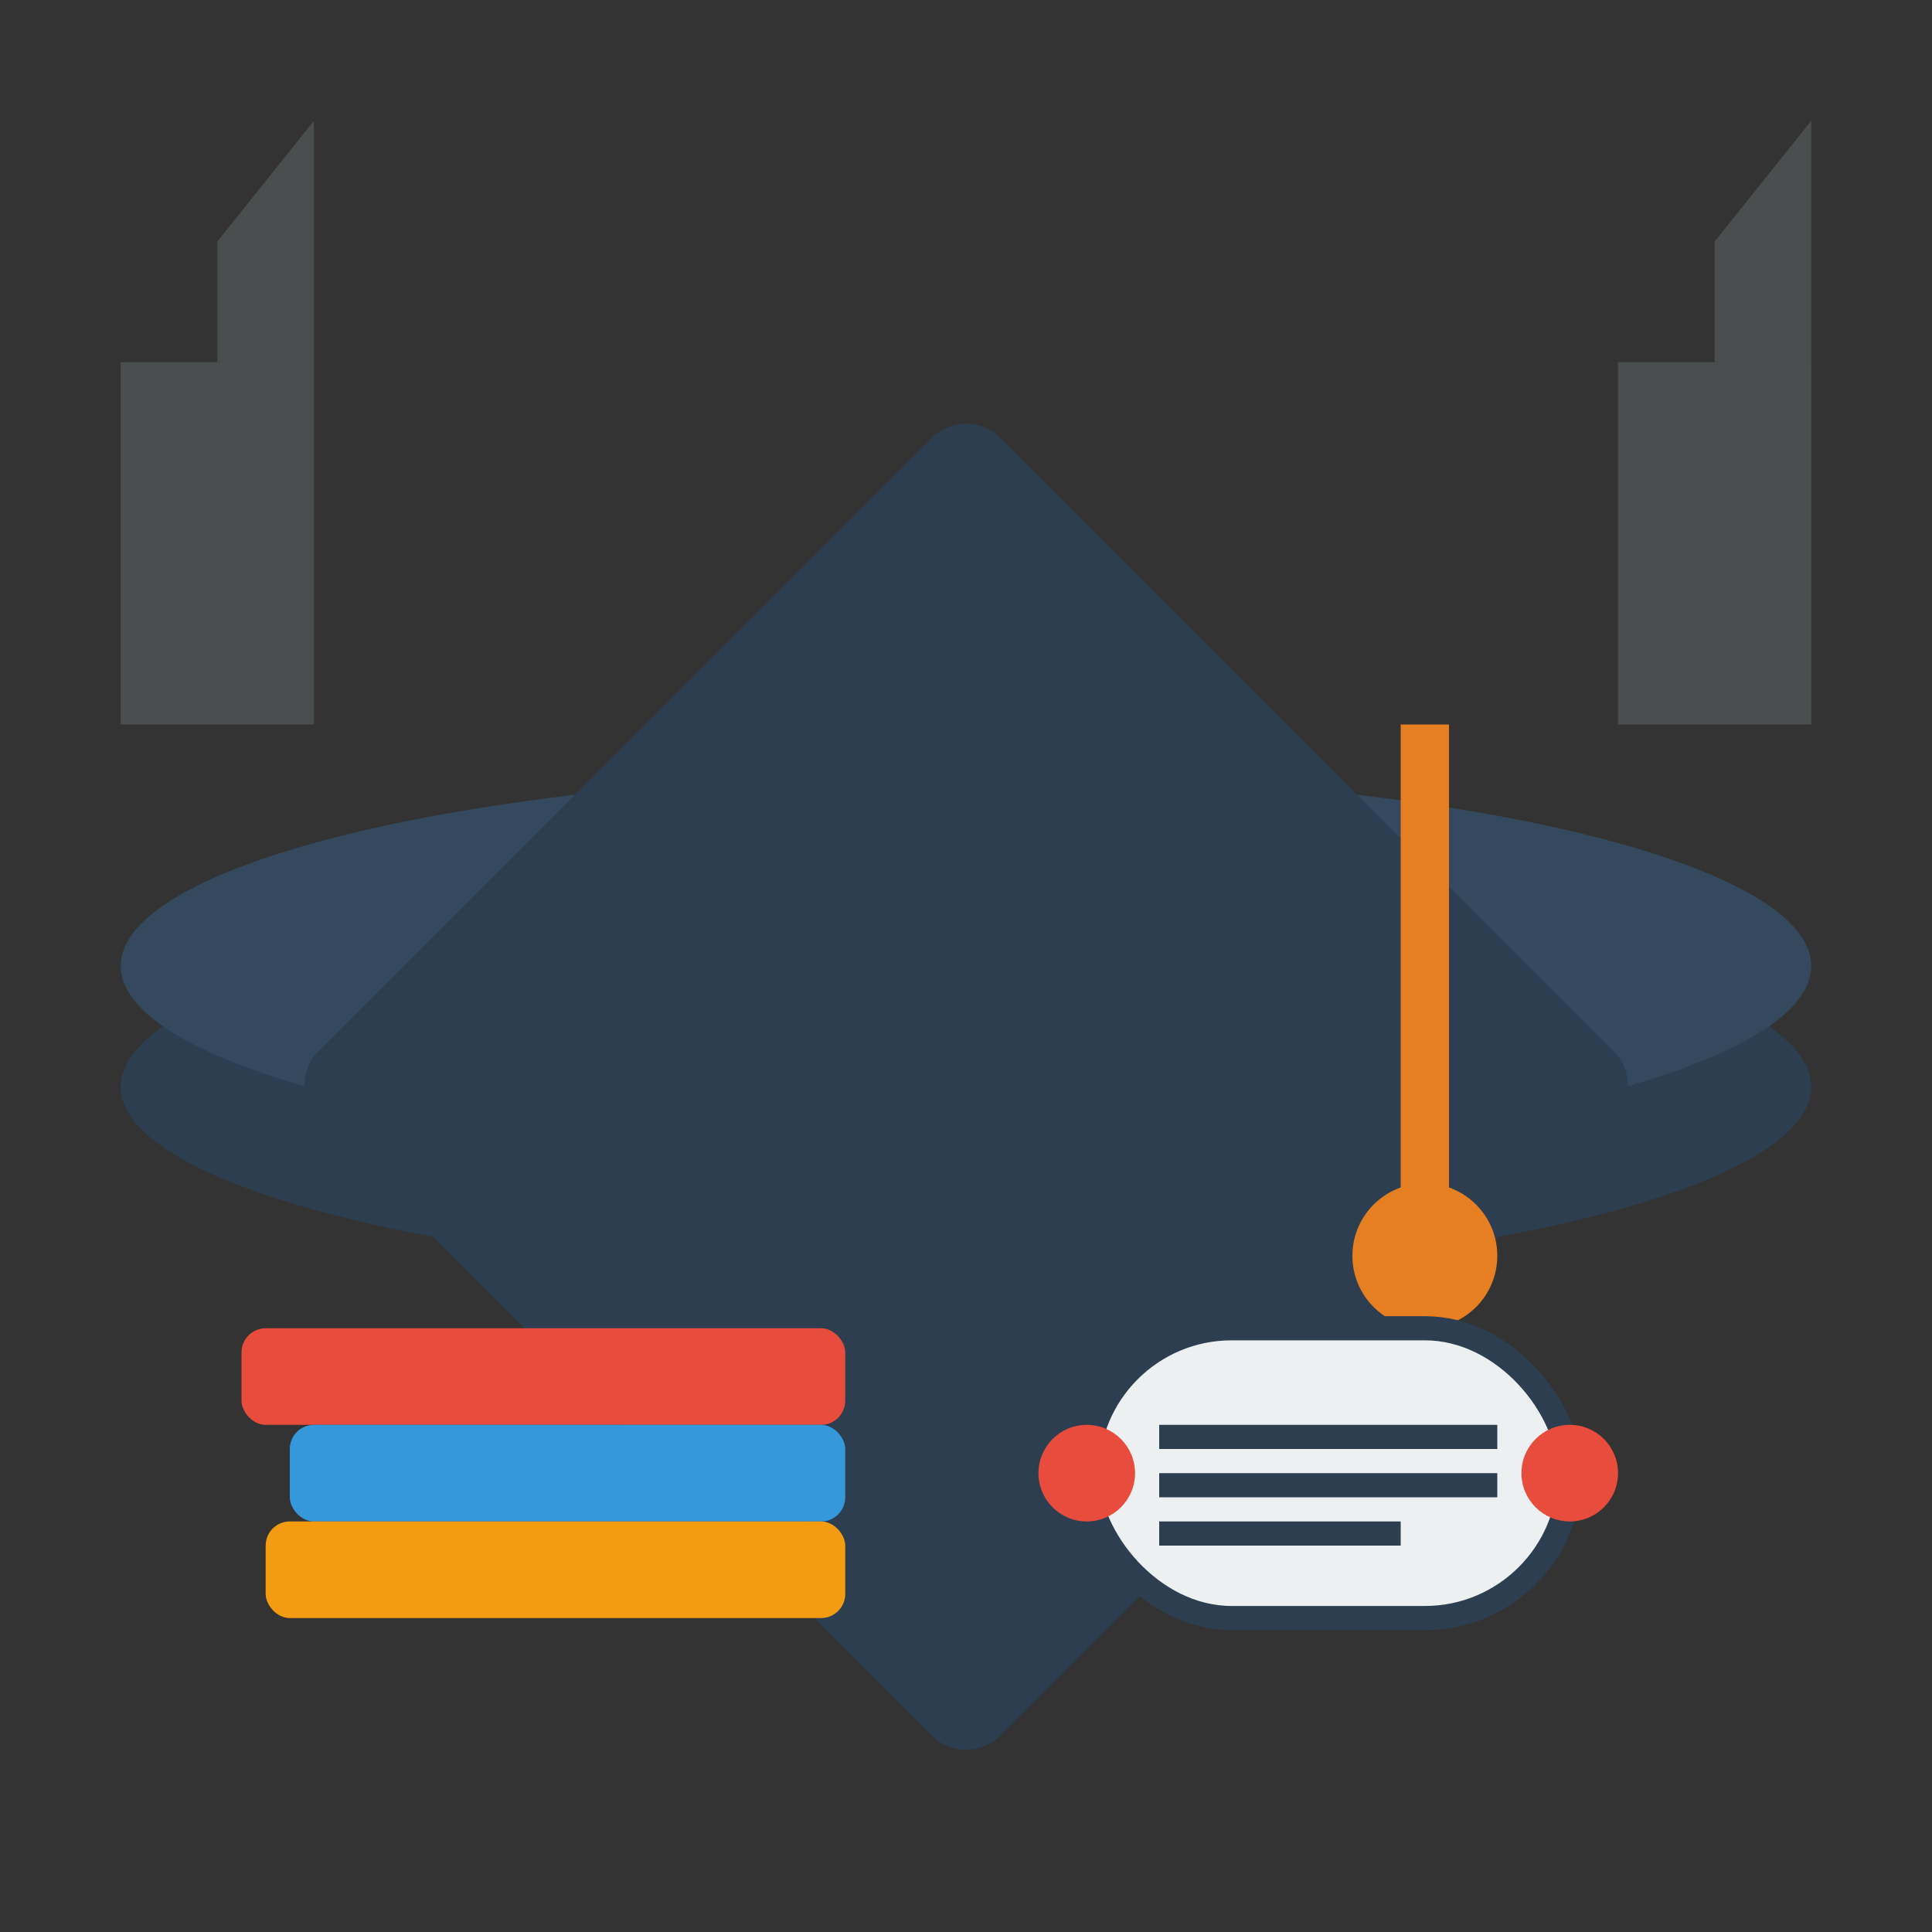 <svg width="80" height="80" viewBox="0 0 80 80" fill="none" xmlns="http://www.w3.org/2000/svg">
  <rect x="0" y="0" width="80" height="80" fill="#333333" stroke="none"/>
  <!-- Graduation cap base -->
  <ellipse cx="40" cy="45" rx="35" ry="8" fill="#2c3e50"/>
  
  <!-- Cap top -->
  <ellipse cx="40" cy="40" rx="35" ry="8" fill="#34495e"/>
  
  <!-- Mortarboard square -->
  <rect x="20" y="25" width="40" height="40" rx="2" fill="#2c3e50" transform="rotate(45 40 45)"/>
  
  <!-- Tassel -->
  <rect x="58" y="30" width="2" height="20" fill="#e67e22"/>
  <circle cx="59" cy="52" r="3" fill="#e67e22"/>
  
  <!-- Books stack -->
  <rect x="10" y="55" width="25" height="4" rx="1" fill="#e74c3c"/>
  <rect x="12" y="59" width="23" height="4" rx="1" fill="#3498db"/>
  <rect x="11" y="63" width="24" height="4" rx="1" fill="#f39c12"/>
  
  <!-- Diploma scroll -->
  <rect x="45" y="55" width="20" height="12" rx="6" fill="#ecf0f1" stroke="#2c3e50" stroke-width="1"/>
  <circle cx="45" cy="61" r="2" fill="#e74c3c"/>
  <circle cx="65" cy="61" r="2" fill="#e74c3c"/>
  <rect x="48" y="59" width="14" height="1" fill="#2c3e50"/>
  <rect x="48" y="61" width="14" height="1" fill="#2c3e50"/>
  <rect x="48" y="63" width="10" height="1" fill="#2c3e50"/>
  
  <!-- University building silhouette -->
  <rect x="5" y="15" width="8" height="15" fill="#7f8c8d" opacity="0.3"/>
  <rect x="67" y="15" width="8" height="15" fill="#7f8c8d" opacity="0.3"/>
  <polygon points="9,15 9,10 13,5 13,15" fill="#7f8c8d" opacity="0.3"/>
  <polygon points="71,15 71,10 75,5 75,15" fill="#7f8c8d" opacity="0.3"/>
</svg>
